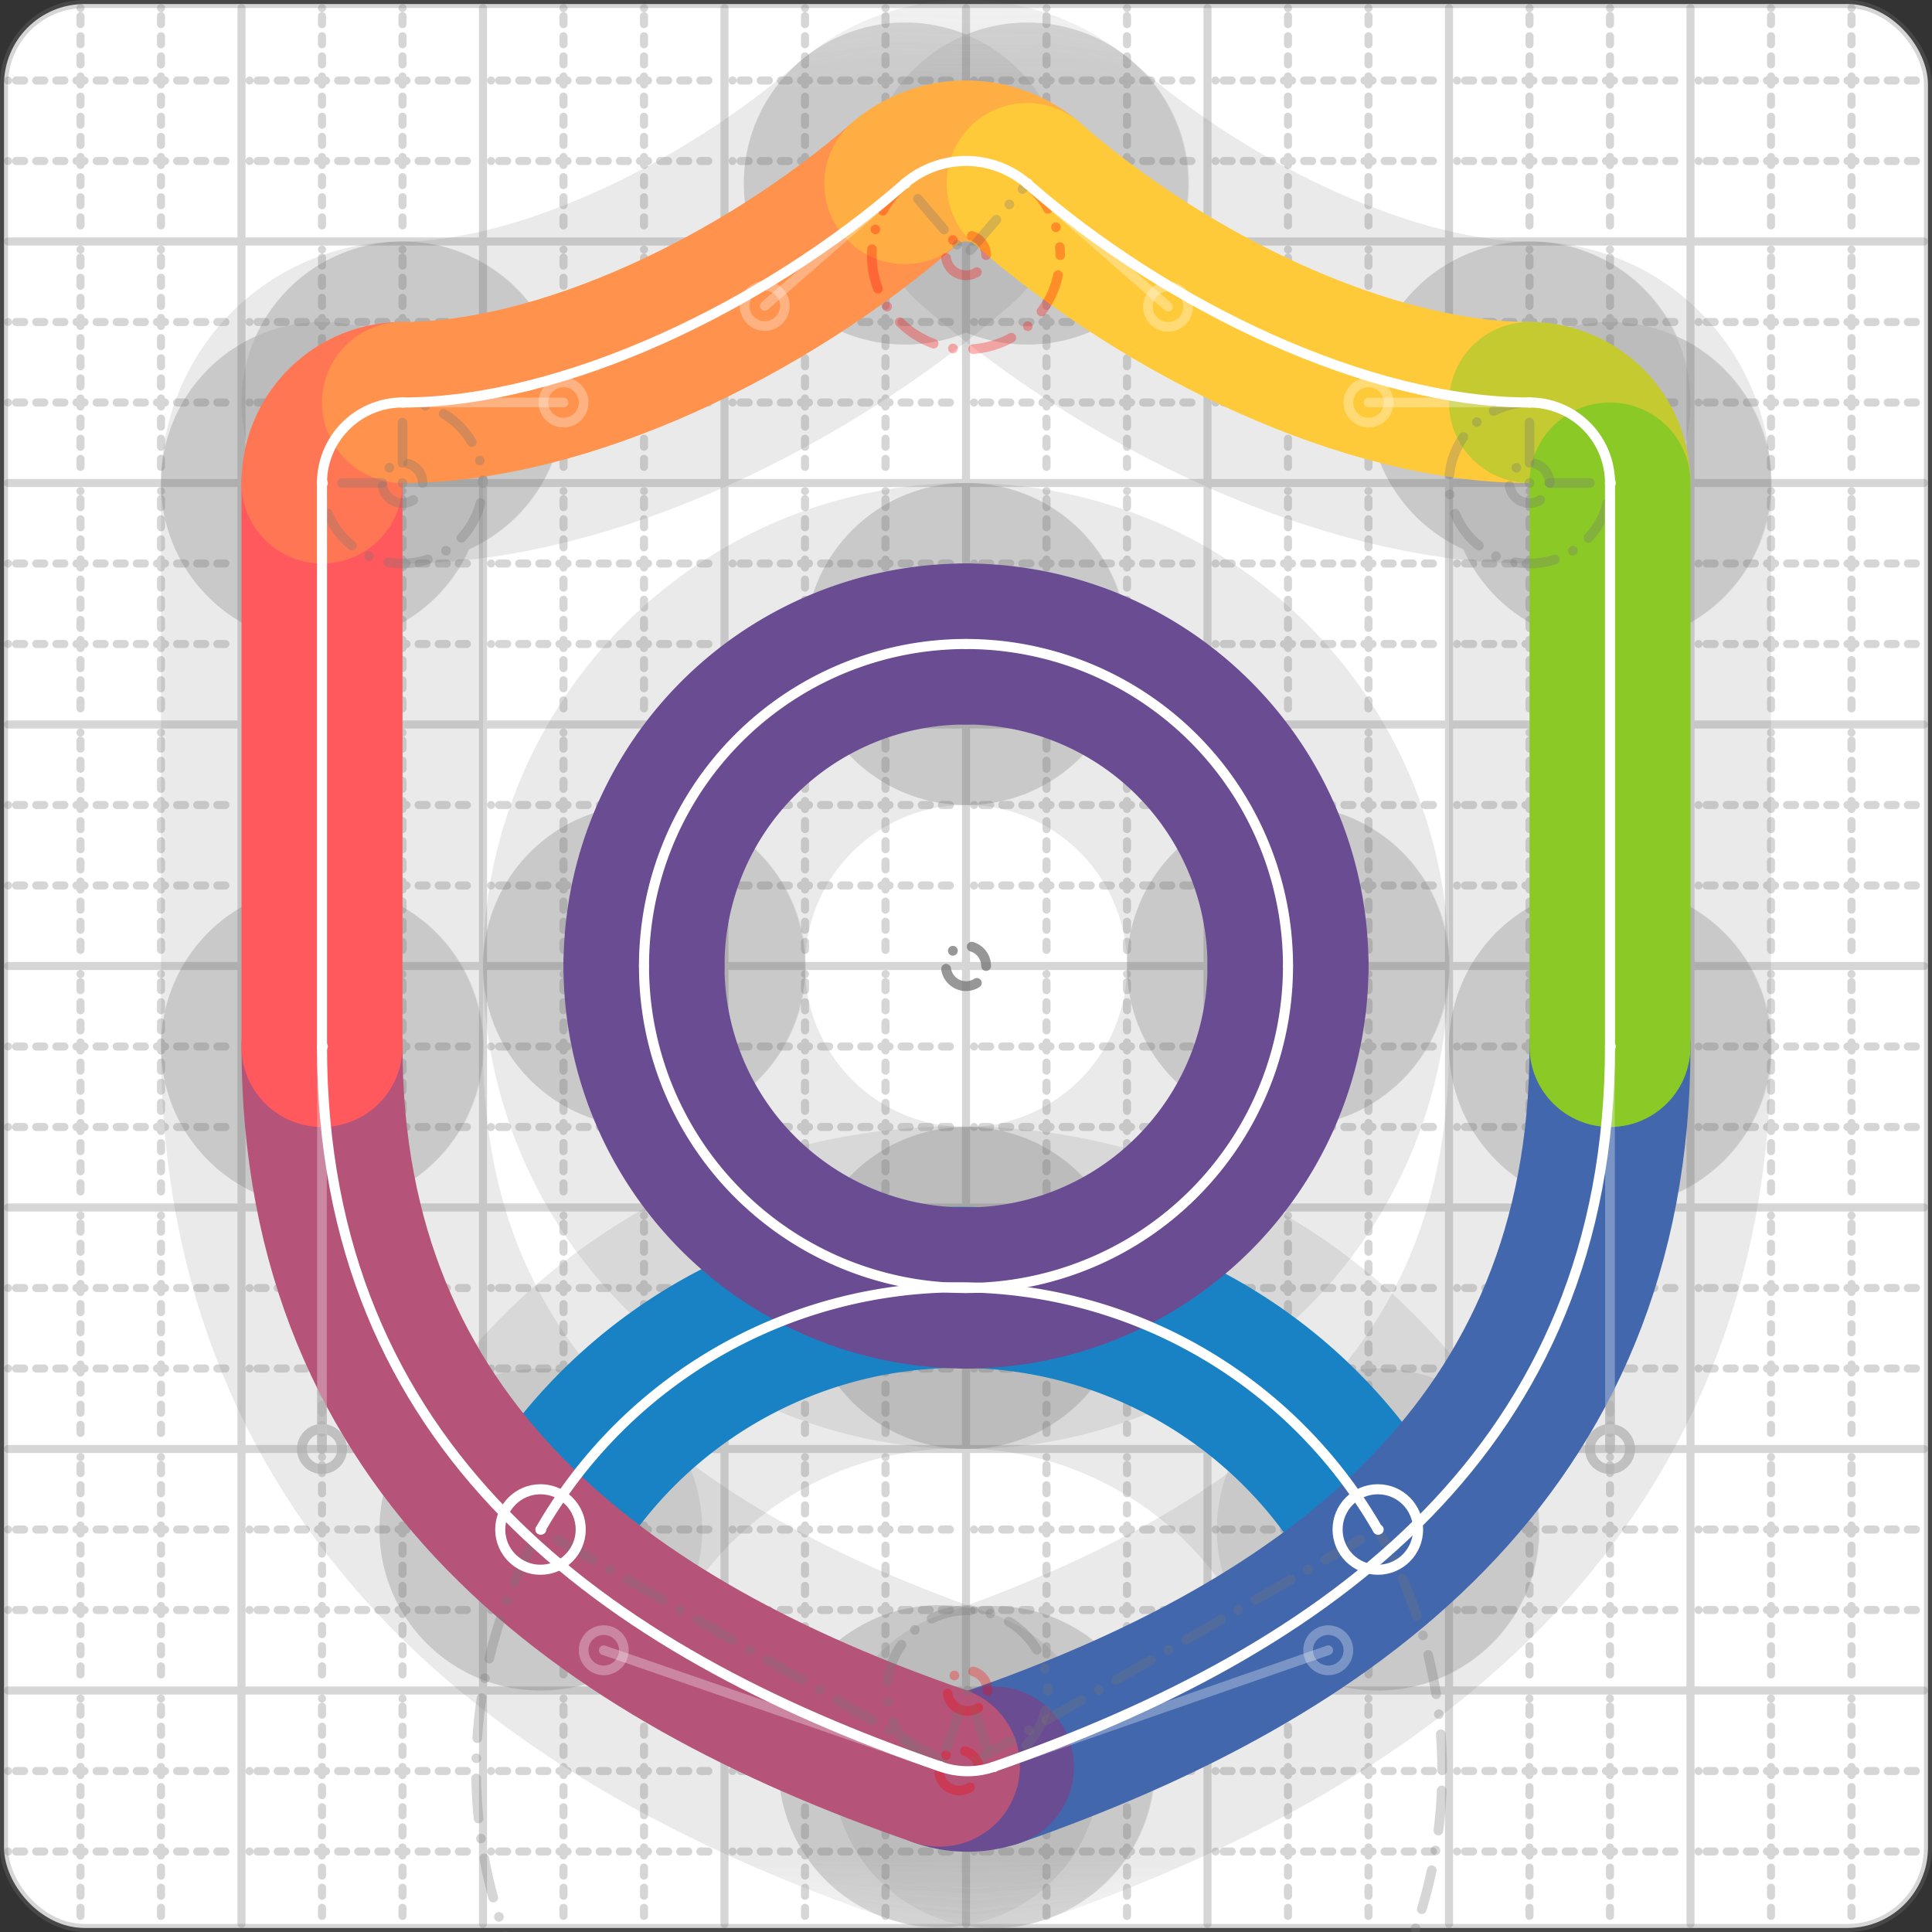 <svg xmlns="http://www.w3.org/2000/svg" width="24" height="24" viewBox="0 0 24 24" fill="none" stroke="currentColor" stroke-width="2" stroke-linecap="round" stroke-linejoin="round"><rect x="0" y="0" width="24" height="24" fill="#333333" stroke="none"/><style>
  @media screen and (prefers-color-scheme: light) {
    .svg-preview-grid-rect { fill: none }
  }
  @media screen and (prefers-color-scheme: dark) {
    .svg-preview-grid-rect { fill: none }
    .svg
    .svg-preview-grid-group,
    .svg-preview-radii-group,
    .svg-preview-shadow-mask-group,
    .svg-preview-shadow-group {
      stroke: #fff;
    }
  }
</style><g class="svg-preview-grid-group" stroke-linecap="butt" stroke-width="0.1" stroke="#777" stroke-opacity="0.3"><rect class="svg-preview-grid-rect" width="23.9" height="23.9" x="0.05" y="0.05" rx="1" fill="#fff"></rect><path stroke-dasharray="0 0.1 0.1 0.15 0.1 0.15 0.1 0.15 0.1 0.15 0.1 0.15 0.1 0.15 0.1 0.15 0.1 0.15 0.1 0.15 0.1 0.15 0.1 0.15 0 0.15" stroke-width="0.1" d="M0.1 1h23.8M1 0.1v23.8M0.1 2h23.8M2 0.1v23.8M0.1 4h23.8M4 0.1v23.8M0.1 5h23.8M5 0.1v23.8M0.1 7h23.8M7 0.1v23.8M0.1 8h23.8M8 0.1v23.8M0.1 10h23.8M10 0.1v23.8M0.1 11h23.8M11 0.1v23.8M0.1 13h23.8M13 0.1v23.8M0.1 14h23.8M14 0.1v23.8M0.1 16h23.8M16 0.1v23.8M0.1 17h23.8M17 0.1v23.8M0.1 19h23.8M19 0.1v23.8M0.1 20h23.8M20 0.1v23.8M0.1 22h23.8M22 0.1v23.8M0.1 23h23.8M23 0.1v23.8"></path><path d="M0.1 3h23.8M3 0.1v23.8M0.1 6h23.8M6 0.1v23.8M0.1 9h23.8M9 0.1v23.8M0.1 12h23.8M12 0.1v23.8M0.1 15h23.8M15 0.1v23.8M0.1 18h23.8M18 0.1v23.8M0.1 21h23.8M21 0.1v23.8"></path></g><g class="svg-preview-shadow-mask-group" stroke-width="4" stroke="#777" stroke-opacity="0.15"><mask id="svg-preview-shadow-mask-0" maskUnits="userSpaceOnUse" stroke-opacity="1" stroke-width="4" stroke="#000"><rect x="0" y="0" width="24" height="24" fill="#fff" stroke="none" rx="1"></rect><path d="M17.116 19h.01M6.714 19h.01"></path></mask><mask id="svg-preview-shadow-mask-1" maskUnits="userSpaceOnUse" stroke-opacity="1" stroke-width="4" stroke="#000"><rect x="0" y="0" width="24" height="24" fill="#fff" stroke="none" rx="1"></rect><path d="M20 13h.01M12.34 21.95h.01M11.67 21.94h.01M4 13h.01M4 6h.01M5 5h.01M11.24 2.28h.01M12.76 2.28h.01M19 5h.01M20 6h.01"></path></mask><mask id="svg-preview-shadow-mask-2" maskUnits="userSpaceOnUse" stroke-opacity="1" stroke-width="4" stroke="#000"><rect x="0" y="0" width="24" height="24" fill="#fff" stroke="none" rx="1"></rect><path d="M12 8h.01M16 12h.01M12 16h.01M8 12h.01"></path></mask></g><g class="svg-preview-shadow-group" stroke-width="4" stroke="#777" stroke-opacity="0.15"><path mask="url(#svg-preview-shadow-mask-0)" d="M 17.116 19 A6 6 0 0 0 6.714 19"></path><path mask="url(#svg-preview-shadow-mask-1)" d="M 20 13 C20 18 16.5 20.5 12.34 21.95"></path><path mask="url(#svg-preview-shadow-mask-1)" d="M 12.34 21.95 A1 1 0 0 1 11.67 21.94"></path><path mask="url(#svg-preview-shadow-mask-1)" d="M 11.67 21.94 C7.5 20.5 4 18 4 13"></path><path mask="url(#svg-preview-shadow-mask-1)" d="M 4 13 L 4 6"></path><path mask="url(#svg-preview-shadow-mask-1)" d="M 4 6 A1 1 0 0 1 5 5"></path><path mask="url(#svg-preview-shadow-mask-1)" d="M 5 5 C7 5 9.5 3.8 11.24 2.28"></path><path mask="url(#svg-preview-shadow-mask-1)" d="M 11.24 2.28 A1.17 1.17 0 0 1 12.76 2.28"></path><path mask="url(#svg-preview-shadow-mask-1)" d="M 12.76 2.28 C14.51 3.81 17 5 19 5"></path><path mask="url(#svg-preview-shadow-mask-1)" d="M 19 5 A1 1 0 0 1 20 6"></path><path mask="url(#svg-preview-shadow-mask-1)" d="M 20 6 L 20 13"></path><path mask="url(#svg-preview-shadow-mask-2)" d="M 12 8 A4 4 0 0 1 16 12"></path><path mask="url(#svg-preview-shadow-mask-2)" d="M 16 12 A4 4 0 0 1 12 16"></path><path mask="url(#svg-preview-shadow-mask-2)" d="M 12 16 A4 4 0 0 1 8 12"></path><path mask="url(#svg-preview-shadow-mask-2)" d="M 8 12 A4 4 0 0 1 12 8"></path><path d="M17.116 19h.01M6.714 19h.01M20 13h.01M12.34 21.95h.01M11.67 21.94h.01M4 13h.01M4 6h.01M5 5h.01M11.24 2.28h.01M12.76 2.28h.01M19 5h.01M20 6h.01M12 8h.01M16 12h.01M12 16h.01M8 12h.01"></path></g><g class="svg-preview-handles-group" stroke-width="0.12" stroke="#777" stroke-opacity="0.6"><path d="M20 13 20 18"></path><circle cy="18" cx="20" r="0.25"></circle><path d="M12.34 21.95 16.5 20.5"></path><circle cy="20.5" cx="16.5" r="0.25"></circle><path d="M11.67 21.94 7.5 20.5"></path><circle cy="20.5" cx="7.5" r="0.25"></circle><path d="M4 13 4 18"></path><circle cy="18" cx="4" r="0.25"></circle><path d="M5 5 7 5"></path><circle cy="5" cx="7" r="0.25"></circle><path d="M11.24 2.28 9.5 3.8"></path><circle cy="3.8" cx="9.5" r="0.25"></circle><path d="M12.76 2.28 14.51 3.81"></path><circle cy="3.81" cx="14.51" r="0.25"></circle><path d="M19 5 17 5"></path><circle cy="5" cx="17" r="0.25"></circle></g><g class="svg-preview-colored-path-group"><path d="M 17.116 19 A6 6 0 0 0 6.714 19" stroke="#1982c4"></path><path d="M 20 13 C20 18 16.5 20.5 12.34 21.95" stroke="#4267AC"></path><path d="M 12.34 21.95 A1 1 0 0 1 11.67 21.94" stroke="#6a4c93"></path><path d="M 11.67 21.94 C7.5 20.5 4 18 4 13" stroke="#B55379"></path><path d="M 4 13 L 4 6" stroke="#FF595E"></path><path d="M 4 6 A1 1 0 0 1 5 5" stroke="#FF7655"></path><path d="M 5 5 C7 5 9.5 3.8 11.24 2.28" stroke="#ff924c"></path><path d="M 11.24 2.28 A1.17 1.17 0 0 1 12.76 2.28" stroke="#FFAE43"></path><path d="M 12.76 2.28 C14.51 3.81 17 5 19 5" stroke="#ffca3a"></path><path d="M 19 5 A1 1 0 0 1 20 6" stroke="#C5CA30"></path><path d="M 20 6 L 20 13" stroke="#8ac926"></path><path d="M 12 8 A4 4 0 0 1 16 12" stroke="#6a4c93"></path><path d="M 16 12 A4 4 0 0 1 12 16" stroke="#6a4c93"></path><path d="M 12 16 A4 4 0 0 1 8 12" stroke="#6a4c93"></path><path d="M 8 12 A4 4 0 0 1 12 8" stroke="#6a4c93"></path></g><g class="svg-preview-radii-group" stroke-width="0.12" stroke-dasharray="0 0.25 0.25" stroke="#777" stroke-opacity="0.3"><path d="M17.116 19 11.915 21.992 6.714 19"></path><circle cy="21.992" cx="11.915" r="0.25" stroke-dasharray="0" stroke="red"></circle><circle cy="21.992" cx="11.915" r="6"></circle><path d="M12.34 21.95 12.019 21.003 11.67 21.94"></path><circle cy="21.003" cx="12.019" r="0.25" stroke-dasharray="0" stroke="red"></circle><circle cy="21.003" cx="12.019" r="1"></circle><path d="M4 6 5 6 5 5"></path><circle cy="6" cx="5" r="0.25" stroke-dasharray="0"></circle><circle cy="6" cx="5" r="1"></circle><path d="M11.24 2.28 12 3.17 12.76 2.28"></path><circle cy="3.17" cx="12" r="0.25" stroke-dasharray="0" stroke="red"></circle><circle cy="3.17" cx="12" r="1.17" stroke="red"></circle><path d="M19 5 19 6 20 6"></path><circle cy="6" cx="19" r="0.25" stroke-dasharray="0"></circle><circle cy="6" cx="19" r="1"></circle><circle cy="12" cx="12" r="0.25" stroke-dasharray="0"></circle><circle cy="12" cx="12" r="4"></circle><circle cy="12" cx="12" r="0.25" stroke-dasharray="0"></circle><circle cy="12" cx="12" r="4"></circle><circle cy="12" cx="12" r="0.25" stroke-dasharray="0"></circle><circle cy="12" cx="12" r="4"></circle><circle cy="12" cx="12" r="0.25" stroke-dasharray="0"></circle><circle cy="12" cx="12" r="4"></circle></g><g class="svg-preview-control-path-marker-mask-group" stroke-width="1" stroke="#000"><mask id="svg-preview-control-path-marker-mask-0" maskUnits="userSpaceOnUse"><rect x="0" y="0" width="24" height="24" fill="#fff" stroke="none" rx="1"></rect><path d="M17.116 19h.01"></path><path d="M6.714 19h.01"></path></mask><mask id="svg-preview-control-path-marker-mask-1" maskUnits="userSpaceOnUse"><rect x="0" y="0" width="24" height="24" fill="#fff" stroke="none" rx="1"></rect><path d="M20 13h.01"></path><path d="M12.34 21.95h.01"></path></mask><mask id="svg-preview-control-path-marker-mask-2" maskUnits="userSpaceOnUse"><rect x="0" y="0" width="24" height="24" fill="#fff" stroke="none" rx="1"></rect><path d="M12.34 21.95h.01"></path><path d="M11.67 21.94h.01"></path></mask><mask id="svg-preview-control-path-marker-mask-3" maskUnits="userSpaceOnUse"><rect x="0" y="0" width="24" height="24" fill="#fff" stroke="none" rx="1"></rect><path d="M11.67 21.94h.01"></path><path d="M4 13h.01"></path></mask><mask id="svg-preview-control-path-marker-mask-4" maskUnits="userSpaceOnUse"><rect x="0" y="0" width="24" height="24" fill="#fff" stroke="none" rx="1"></rect><path d="M4 13h.01"></path><path d="M4 6h.01"></path></mask><mask id="svg-preview-control-path-marker-mask-5" maskUnits="userSpaceOnUse"><rect x="0" y="0" width="24" height="24" fill="#fff" stroke="none" rx="1"></rect><path d="M4 6h.01"></path><path d="M5 5h.01"></path></mask><mask id="svg-preview-control-path-marker-mask-6" maskUnits="userSpaceOnUse"><rect x="0" y="0" width="24" height="24" fill="#fff" stroke="none" rx="1"></rect><path d="M5 5h.01"></path><path d="M11.24 2.28h.01"></path></mask><mask id="svg-preview-control-path-marker-mask-7" maskUnits="userSpaceOnUse"><rect x="0" y="0" width="24" height="24" fill="#fff" stroke="none" rx="1"></rect><path d="M11.24 2.28h.01"></path><path d="M12.76 2.28h.01"></path></mask><mask id="svg-preview-control-path-marker-mask-8" maskUnits="userSpaceOnUse"><rect x="0" y="0" width="24" height="24" fill="#fff" stroke="none" rx="1"></rect><path d="M12.76 2.28h.01"></path><path d="M19 5h.01"></path></mask><mask id="svg-preview-control-path-marker-mask-9" maskUnits="userSpaceOnUse"><rect x="0" y="0" width="24" height="24" fill="#fff" stroke="none" rx="1"></rect><path d="M19 5h.01"></path><path d="M20 6h.01"></path></mask><mask id="svg-preview-control-path-marker-mask-10" maskUnits="userSpaceOnUse"><rect x="0" y="0" width="24" height="24" fill="#fff" stroke="none" rx="1"></rect><path d="M20 6h.01"></path><path d="M20 13h.01"></path></mask></g><g class="svg-preview-control-path-group" stroke="#fff" stroke-width="0.125"><path mask="url(#svg-preview-control-path-marker-mask-0)" d="M 17.116 19 A6 6 0 0 0 6.714 19"></path><path mask="url(#svg-preview-control-path-marker-mask-1)" d="M 20 13 C20 18 16.5 20.5 12.34 21.95"></path><path mask="url(#svg-preview-control-path-marker-mask-2)" d="M 12.34 21.95 A1 1 0 0 1 11.67 21.94"></path><path mask="url(#svg-preview-control-path-marker-mask-3)" d="M 11.67 21.94 C7.5 20.5 4 18 4 13"></path><path mask="url(#svg-preview-control-path-marker-mask-4)" d="M 4 13 L 4 6"></path><path mask="url(#svg-preview-control-path-marker-mask-5)" d="M 4 6 A1 1 0 0 1 5 5"></path><path mask="url(#svg-preview-control-path-marker-mask-6)" d="M 5 5 C7 5 9.5 3.8 11.24 2.28"></path><path mask="url(#svg-preview-control-path-marker-mask-7)" d="M 11.24 2.28 A1.17 1.17 0 0 1 12.76 2.28"></path><path mask="url(#svg-preview-control-path-marker-mask-8)" d="M 12.76 2.28 C14.51 3.81 17 5 19 5"></path><path mask="url(#svg-preview-control-path-marker-mask-9)" d="M 19 5 A1 1 0 0 1 20 6"></path><path mask="url(#svg-preview-control-path-marker-mask-10)" d="M 20 6 L 20 13"></path><path d="M 12 8 A4 4 0 0 1 16 12"></path><path d="M 16 12 A4 4 0 0 1 12 16"></path><path d="M 12 16 A4 4 0 0 1 8 12"></path><path d="M 8 12 A4 4 0 0 1 12 8"></path></g><g class="svg-preview-control-path-marker-group" stroke="#fff" stroke-width="0.125"><path d="M17.116 19h.01M6.714 19h.01M20 13h.01M12.34 21.95h.01M12.34 21.95h.01M11.67 21.94h.01M11.67 21.94h.01M4 13h.01M4 13h.01M4 6h.01M4 6h.01M5 5h.01M5 5h.01M11.24 2.28h.01M11.24 2.28h.01M12.76 2.28h.01M12.76 2.28h.01M19 5h.01M19 5h.01M20 6h.01M20 6h.01M20 13h.01"></path><circle cx="17.116" cy="19" r="0.5"></circle><circle cx="6.714" cy="19" r="0.5"></circle></g><g class="svg-preview-handles-group" stroke-width="0.12" stroke="#FFF" stroke-opacity="0.3"><path d="M20 13 20 18"></path><circle cy="18" cx="20" r="0.25"></circle><path d="M12.34 21.95 16.5 20.5"></path><circle cy="20.5" cx="16.5" r="0.25"></circle><path d="M11.67 21.94 7.5 20.5"></path><circle cy="20.5" cx="7.5" r="0.25"></circle><path d="M4 13 4 18"></path><circle cy="18" cx="4" r="0.25"></circle><path d="M5 5 7 5"></path><circle cy="5" cx="7" r="0.25"></circle><path d="M11.24 2.28 9.5 3.8"></path><circle cy="3.8" cx="9.5" r="0.25"></circle><path d="M12.76 2.28 14.51 3.81"></path><circle cy="3.81" cx="14.51" r="0.25"></circle><path d="M19 5 17 5"></path><circle cy="5" cx="17" r="0.25"></circle></g></svg>